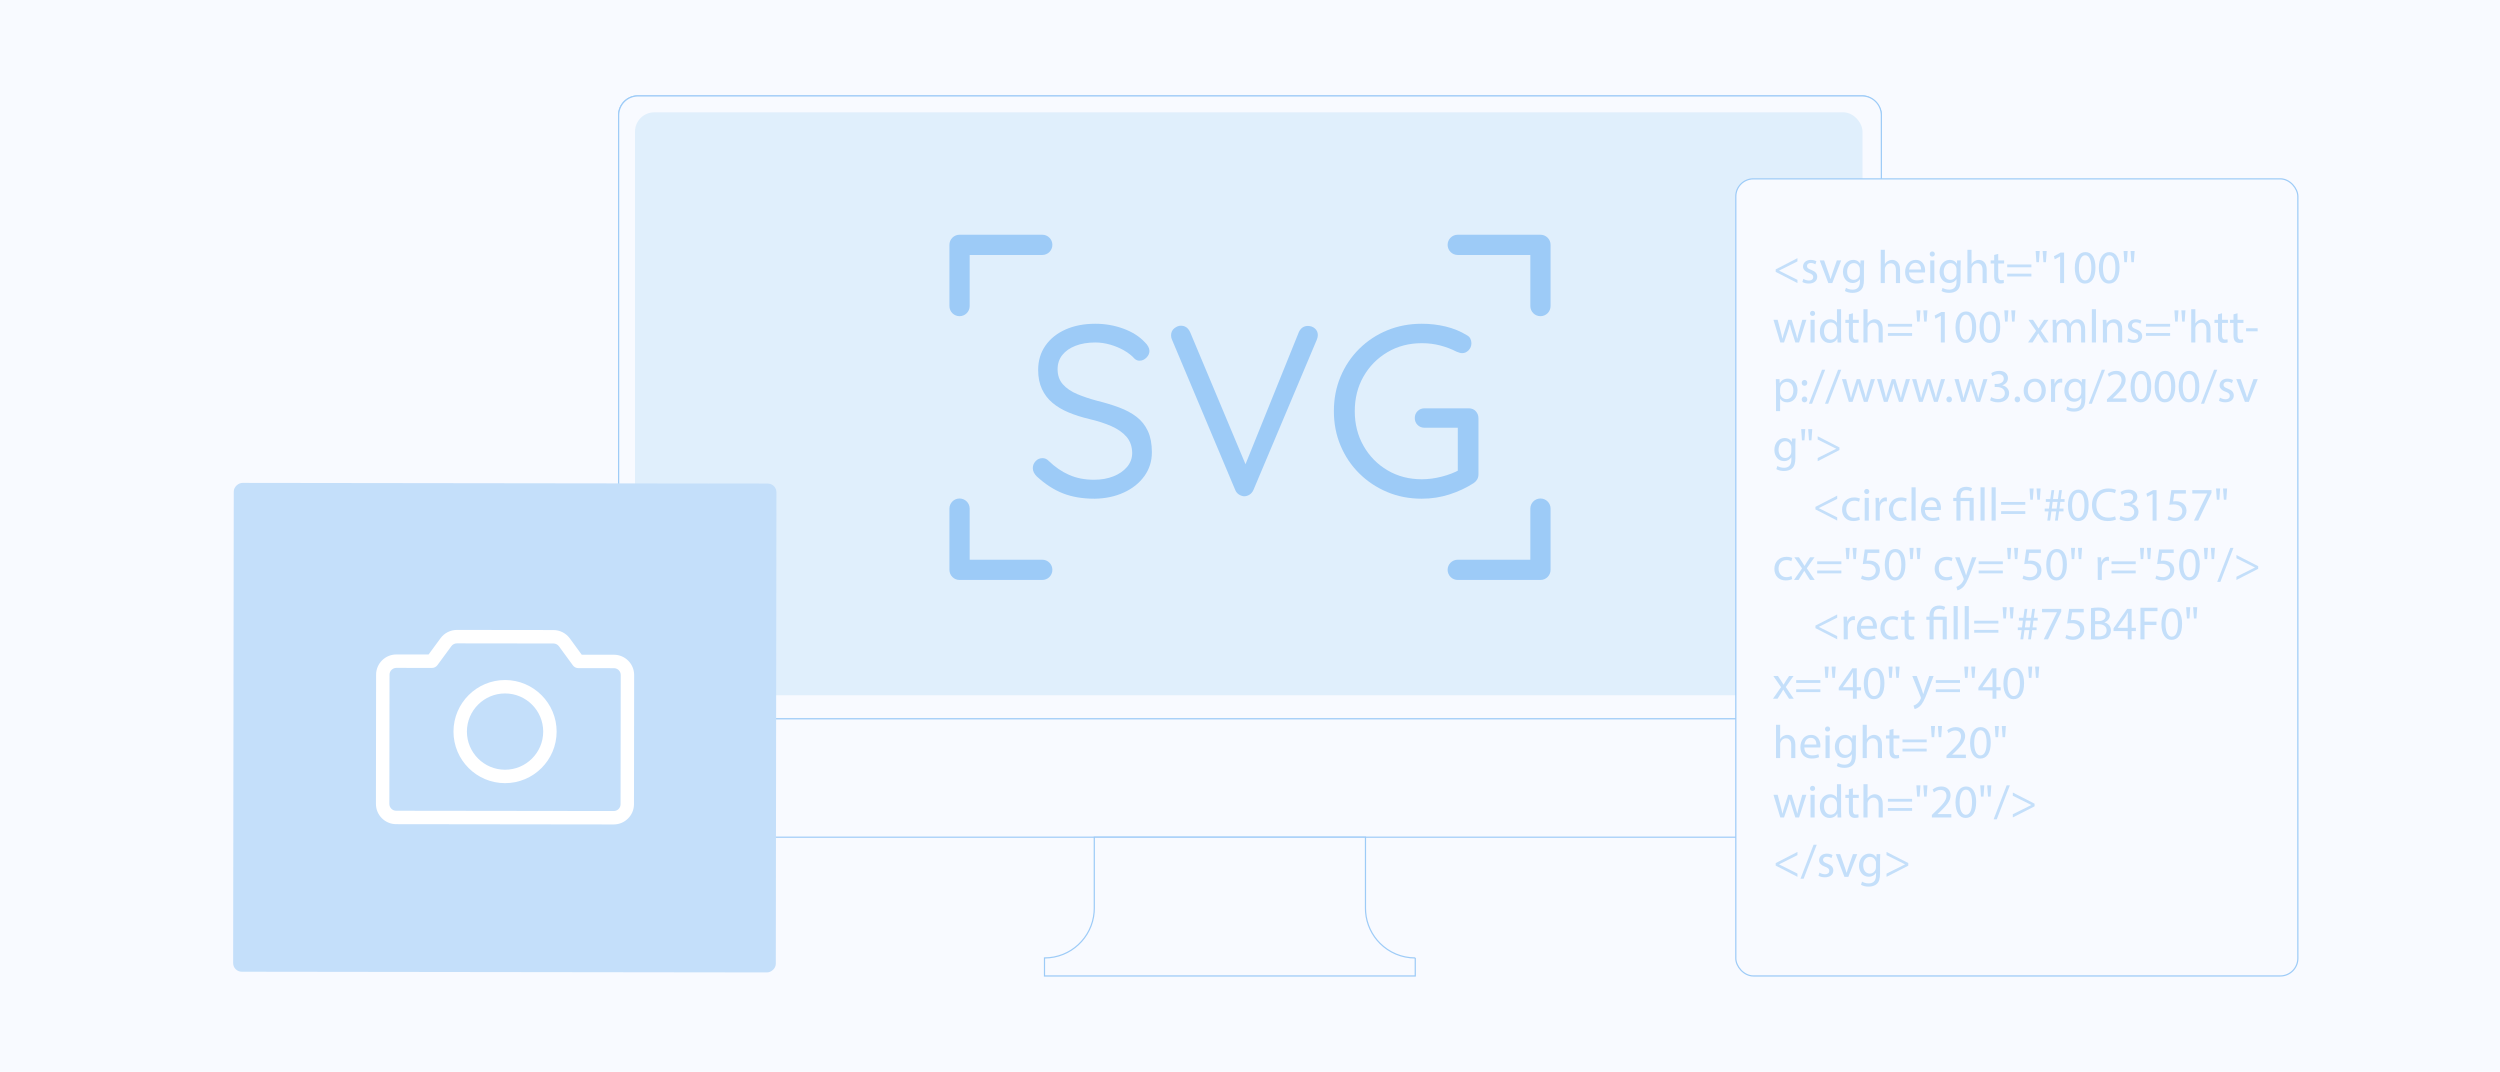 <?xml version="1.0" encoding="UTF-8"?><svg id="a" xmlns="http://www.w3.org/2000/svg" width="800" height="343" viewBox="0 0 800 343"><rect width="800" height="343" style="fill:#f8faff;"/><g><rect x="197.967" y="30.692" width="404.065" height="237.209" rx="6.17" ry="6.17" style="fill:#f8faff; stroke:#9dcbf7; stroke-miterlimit:10; stroke-width:.39px;"/><path d="M204.137,30.692h391.726c3.405,0,6.17,2.765,6.17,6.17V230.007H197.967V36.862c0-3.405,2.765-6.17,6.17-6.17Z" style="fill:#f8faff; stroke:#9dcbf7; stroke-miterlimit:10; stroke-width:.39px;"/><path d="M452.881,306.545v5.762h-118.643v-5.762c8.383,0,15.251-6.472,15.885-14.688,.031-.41,.048-.827,.048-1.244v-22.712h86.779v22.712c0,.417,.017,.834,.048,1.244,.301,3.902,2.01,7.413,4.617,10.023,2.885,2.882,6.868,4.665,11.268,4.665h0Z" style="fill:#f8faff; stroke:#9dcbf7; stroke-miterlimit:10; stroke-width:.39px;"/></g><rect x="203.205" y="35.941" width="392.792" height="186.549" rx="6.17" ry="6.17" style="fill:#e0effc;"/><g><rect x="83.316" y="146.022" width="156.431" height="173.656" rx="2.769" ry="2.769" transform="translate(-71.529 394.076) rotate(-89.925)" style="fill:#c4dffa;"/><g><path d="M196.388,263.824l-69.617-.091c-3.574-.004-6.476-2.914-6.471-6.486l.054-41.35c.005-3.571,2.914-6.473,6.488-6.469l10.304,.013,3.837-5.225c1.22-1.655,3.173-2.643,5.229-2.64l30.898,.04c2.055,.003,4.006,.996,5.221,2.654l3.823,5.235,10.304,.013c3.574,.004,6.476,2.914,6.471,6.486l-.054,41.35c-.005,3.571-2.914,6.473-6.488,6.469h0Zm-69.552-50.1c-1.205-.002-2.186,.977-2.187,2.179l-.054,41.35c-.002,1.202,.977,2.183,2.182,2.185l69.617,.091c1.205,.002,2.186-.977,2.187-2.179l.054-41.35c.002-1.202-.977-2.183-2.182-2.185l-11.393-.015c-.684,0-1.328-.326-1.732-.879l-4.467-6.113c-.409-.561-1.066-.894-1.758-.895l-30.898-.04c-.692,0-1.35,.331-1.761,.89l-4.483,6.101c-.405,.552-1.05,.876-1.734,.874l-11.393-.015h0Z" style="fill:#fff;"/><path d="M161.596,250.61c-9.1-.012-16.492-7.423-16.48-16.523,.012-9.1,7.423-16.492,16.523-16.48,9.1,.012,16.495,7.423,16.483,16.523-.012,9.1-7.426,16.492-16.526,16.48h0Zm.037-28.708c-6.731-.009-12.214,5.46-12.222,12.19-.009,6.731,5.46,12.214,12.19,12.222,6.733,.009,12.216-5.46,12.225-12.19,.009-6.731-5.46-12.214-12.193-12.222h0Z" style="fill:#fff;"/></g></g><rect x="555.458" y="57.23" width="179.855" height="255.078" rx="5.626" ry="5.626" style="fill:#f8faff; stroke:#9dcbf7; stroke-miterlimit:10; stroke-width:.39px;"/><g><g><path d="M350.251,159.588c-3.837,0-7.206-.571-10.109-1.711-2.904-1.14-5.703-2.955-8.398-5.443-.363-.362-.661-.764-.895-1.205-.233-.44-.35-.919-.35-1.438,0-.829,.298-1.567,.894-2.216,.595-.648,1.334-.972,2.216-.972,.726,0,1.373,.286,1.944,.855,2.022,1.971,4.211,3.473,6.571,4.51,2.358,1.038,5.016,1.555,7.97,1.555,2.281,0,4.341-.362,6.182-1.088,1.839-.725,3.304-1.736,4.393-3.033,1.088-1.295,1.633-2.8,1.633-4.51-.052-2.073-.661-3.784-1.827-5.132-1.166-1.347-2.774-2.475-4.821-3.382-2.049-.907-4.42-1.672-7.115-2.294-2.385-.57-4.576-1.27-6.571-2.099-1.996-.829-3.72-1.853-5.171-3.071-1.452-1.217-2.579-2.695-3.382-4.432-.804-1.736-1.205-3.771-1.205-6.104,0-2.955,.778-5.546,2.333-7.776,1.556-2.229,3.706-3.953,6.454-5.171,2.747-1.217,5.91-1.827,9.487-1.827,3.161,0,6.155,.519,8.981,1.556,2.825,1.037,5.093,2.463,6.804,4.277,1.036,.986,1.555,1.944,1.555,2.877,0,.778-.325,1.491-.972,2.139s-1.388,.972-2.216,.972c-.571,0-1.088-.207-1.555-.622-.882-.984-1.996-1.866-3.344-2.643-1.349-.778-2.826-1.4-4.432-1.866-1.607-.467-3.215-.7-4.821-.7-2.385,0-4.484,.35-6.298,1.05-1.815,.7-3.227,1.685-4.238,2.955-1.011,1.271-1.516,2.787-1.516,4.549,0,1.971,.57,3.59,1.711,4.86,1.14,1.271,2.669,2.307,4.588,3.111,1.917,.804,4.043,1.516,6.376,2.138,2.539,.622,4.885,1.335,7.037,2.139,2.151,.805,4.005,1.802,5.56,2.994,1.556,1.193,2.761,2.71,3.616,4.549,.855,1.841,1.283,4.109,1.283,6.804,0,2.852-.804,5.392-2.41,7.62-1.607,2.229-3.798,3.979-6.571,5.249-2.774,1.27-5.898,1.931-9.37,1.983v-.002Z" style="fill:#9dcbf7;"/><path d="M418.521,104.301c.881,0,1.633,.272,2.255,.817s.933,1.257,.933,2.139c0,.415-.104,.882-.311,1.4l-20.295,48.132c-.311,.674-.739,1.18-1.283,1.516-.544,.338-1.128,.505-1.749,.505-.571-.051-1.116-.246-1.633-.583-.519-.336-.907-.817-1.166-1.439l-20.217-48.055c-.105-.206-.182-.427-.234-.661-.052-.233-.078-.479-.078-.739,0-.984,.35-1.75,1.05-2.294s1.386-.817,2.061-.817c1.4,0,2.411,.727,3.033,2.177l18.584,44.322h-1.789l17.962-44.477c.622-1.295,1.58-1.944,2.877-1.944h0Z" style="fill:#9dcbf7;"/><path d="M454.99,159.588c-3.993,0-7.686-.713-11.08-2.139-3.396-1.425-6.376-3.408-8.943-5.948-2.566-2.54-4.562-5.508-5.987-8.904-1.426-3.395-2.139-7.063-2.139-11.003,0-3.991,.712-7.685,2.139-11.08,1.425-3.394,3.421-6.363,5.987-8.904,2.566-2.539,5.546-4.51,8.943-5.91,3.394-1.4,7.088-2.1,11.08-2.1,2.643,0,5.197,.299,7.659,.894,2.462,.597,4.705,1.516,6.726,2.761,.518,.26,.895,.622,1.127,1.088,.234,.467,.35,.96,.35,1.478,0,.882-.299,1.633-.895,2.255-.596,.622-1.283,.933-2.061,.933-.311,0-.61-.051-.895-.156-.285-.103-.582-.206-.894-.311-1.608-.829-3.344-1.49-5.21-1.983-1.867-.492-3.838-.739-5.91-.739-4.096,0-7.764,.96-11.002,2.877-3.241,1.918-5.793,4.51-7.659,7.776-1.866,3.266-2.8,6.973-2.8,11.119,0,4.096,.933,7.789,2.8,11.08,1.866,3.293,4.418,5.898,7.659,7.815,3.239,1.918,6.907,2.877,11.002,2.877,2.072,0,4.211-.284,6.415-.855,2.204-.57,4.082-1.295,5.638-2.177l-.544,1.866v-16.407l1.244,1.088h-11.897c-.882,0-1.621-.298-2.216-.894-.597-.595-.895-1.334-.895-2.216s.297-1.62,.895-2.216c.594-.595,1.334-.894,2.216-.894h14.152c.933,0,1.684,.311,2.255,.933,.569,.622,.855,1.374,.855,2.255v17.962c0,.622-.143,1.166-.428,1.633-.285,.467-.661,.855-1.127,1.166-2.332,1.504-4.912,2.71-7.737,3.616-2.826,.907-5.768,1.361-8.826,1.361h0Z" style="fill:#9dcbf7;"/></g><path d="M492.945,101.178c-1.789,0-3.24-1.45-3.24-3.24v-16.346h-23.227c-1.789,0-3.24-1.45-3.24-3.24s1.45-3.24,3.24-3.24h26.467c1.789,0,3.24,1.451,3.24,3.24v19.586c0,1.789-1.45,3.24-3.24,3.24Z" style="fill:#9dcbf7;"/><path d="M307.055,101.178c-1.789,0-3.24-1.45-3.24-3.24v-19.586c0-1.789,1.451-3.24,3.24-3.24h26.468c1.789,0,3.24,1.451,3.24,3.24s-1.451,3.24-3.24,3.24h-23.228v16.346c0,1.789-1.451,3.24-3.24,3.24Z" style="fill:#9dcbf7;"/><path d="M333.523,185.587h-26.468c-1.789,0-3.24-1.45-3.24-3.24v-19.586c0-1.789,1.451-3.24,3.24-3.24s3.24,1.45,3.24,3.24v16.346h23.228c1.789,0,3.24,1.45,3.24,3.24s-1.451,3.24-3.24,3.24Z" style="fill:#9dcbf7;"/><path d="M492.945,185.587h-26.467c-1.789,0-3.24-1.45-3.24-3.24s1.45-3.24,3.24-3.24h23.227v-16.346c0-1.789,1.45-3.24,3.24-3.24s3.24,1.45,3.24,3.24v19.586c0,1.789-1.45,3.24-3.24,3.24Z" style="fill:#9dcbf7;"/></g><g><path d="M568.222,86.192l6.959-3.584v1.035l-5.864,2.94v.03l5.864,2.939v1.035l-6.959-3.585v-.81Z" style="fill:#c4dffa;"/><path d="M577.086,89.237c.39,.255,1.08,.525,1.74,.525,.96,0,1.409-.48,1.409-1.08,0-.63-.375-.975-1.35-1.335-1.305-.465-1.92-1.185-1.92-2.055,0-1.17,.945-2.13,2.505-2.13,.735,0,1.38,.21,1.785,.45l-.33,.96c-.285-.18-.81-.42-1.485-.42-.779,0-1.215,.45-1.215,.99,0,.6,.436,.87,1.38,1.23,1.26,.48,1.905,1.11,1.905,2.19,0,1.275-.99,2.175-2.715,2.175-.795,0-1.53-.195-2.04-.495l.33-1.005Z" style="fill:#c4dffa;"/><path d="M583.716,83.327l1.426,4.08c.239,.66,.435,1.26,.585,1.86h.045c.165-.6,.375-1.2,.614-1.86l1.41-4.08h1.38l-2.85,7.26h-1.26l-2.76-7.26h1.409Z" style="fill:#c4dffa;"/><path d="M596.525,83.327c-.03,.525-.06,1.11-.06,1.995v4.215c0,1.665-.33,2.685-1.035,3.315-.705,.66-1.725,.87-2.64,.87-.87,0-1.83-.21-2.415-.6l.33-1.005c.479,.3,1.229,.57,2.13,.57,1.35,0,2.34-.705,2.34-2.535v-.81h-.03c-.405,.675-1.185,1.215-2.31,1.215-1.8,0-3.09-1.53-3.09-3.54,0-2.46,1.604-3.855,3.27-3.855,1.26,0,1.95,.66,2.265,1.26h.03l.06-1.095h1.155Zm-1.365,2.865c0-.225-.015-.42-.074-.6-.24-.765-.886-1.395-1.846-1.395-1.26,0-2.159,1.065-2.159,2.745,0,1.425,.72,2.61,2.145,2.61,.81,0,1.545-.51,1.83-1.35,.075-.225,.104-.48,.104-.705v-1.305Z" style="fill:#c4dffa;"/><path d="M601.835,79.938h1.32v4.53h.03c.21-.375,.54-.705,.944-.93,.391-.225,.855-.375,1.351-.375,.975,0,2.534,.6,2.534,3.105v4.32h-1.319v-4.17c0-1.17-.436-2.16-1.681-2.16-.854,0-1.529,.6-1.77,1.32-.075,.18-.09,.375-.09,.63v4.38h-1.32v-10.649Z" style="fill:#c4dffa;"/><path d="M610.896,87.197c.03,1.785,1.17,2.52,2.489,2.52,.945,0,1.516-.165,2.011-.375l.225,.945c-.465,.21-1.26,.45-2.415,.45-2.234,0-3.569-1.47-3.569-3.66s1.29-3.915,3.404-3.915c2.37,0,3,2.085,3,3.42,0,.27-.03,.48-.045,.615h-5.1Zm3.87-.945c.015-.84-.346-2.145-1.83-2.145-1.335,0-1.92,1.23-2.025,2.145h3.855Z" style="fill:#c4dffa;"/><path d="M619.145,81.287c.016,.45-.314,.81-.84,.81-.465,0-.795-.36-.795-.81,0-.465,.346-.825,.825-.825,.495,0,.81,.36,.81,.825Zm-1.47,9.3v-7.26h1.32v7.26h-1.32Z" style="fill:#c4dffa;"/><path d="M627.439,83.327c-.03,.525-.06,1.11-.06,1.995v4.215c0,1.665-.33,2.685-1.035,3.315-.705,.66-1.725,.87-2.64,.87-.87,0-1.83-.21-2.415-.6l.33-1.005c.479,.3,1.229,.57,2.13,.57,1.35,0,2.34-.705,2.34-2.535v-.81h-.03c-.405,.675-1.185,1.215-2.31,1.215-1.8,0-3.09-1.53-3.09-3.54,0-2.46,1.604-3.855,3.27-3.855,1.26,0,1.95,.66,2.265,1.26h.03l.06-1.095h1.155Zm-1.365,2.865c0-.225-.015-.42-.074-.6-.24-.765-.886-1.395-1.846-1.395-1.26,0-2.159,1.065-2.159,2.745,0,1.425,.72,2.61,2.145,2.61,.81,0,1.545-.51,1.83-1.35,.075-.225,.104-.48,.104-.705v-1.305Z" style="fill:#c4dffa;"/><path d="M629.569,79.938h1.32v4.53h.03c.21-.375,.54-.705,.944-.93,.391-.225,.855-.375,1.351-.375,.975,0,2.534,.6,2.534,3.105v4.32h-1.319v-4.17c0-1.17-.436-2.16-1.681-2.16-.854,0-1.529,.6-1.77,1.32-.075,.18-.09,.375-.09,.63v4.38h-1.32v-10.649Z" style="fill:#c4dffa;"/><path d="M639.425,81.242v2.085h1.891v1.005h-1.891v3.915c0,.9,.255,1.41,.99,1.41,.345,0,.6-.045,.765-.09l.061,.99c-.255,.105-.66,.18-1.17,.18-.615,0-1.11-.195-1.425-.555-.375-.39-.511-1.035-.511-1.89v-3.96h-1.125v-1.005h1.125v-1.74l1.29-.345Z" style="fill:#c4dffa;"/><path d="M642.305,85.532v-.9h7.74v.9h-7.74Zm0,2.94v-.9h7.74v.9h-7.74Z" style="fill:#c4dffa;"/><path d="M652.715,80.312l-.256,3.6h-.81l-.24-3.6h1.306Zm2.234,0l-.255,3.6h-.795l-.255-3.6h1.305Z" style="fill:#c4dffa;"/><path d="M659.239,82.067h-.03l-1.695,.915-.255-1.005,2.13-1.14h1.125v9.75h-1.274v-8.52Z" style="fill:#c4dffa;"/><path d="M670.548,85.607c0,3.315-1.229,5.145-3.39,5.145-1.904,0-3.194-1.785-3.225-5.01,0-3.27,1.41-5.07,3.39-5.07,2.055,0,3.225,1.83,3.225,4.935Zm-5.294,.15c0,2.535,.779,3.975,1.979,3.975,1.35,0,1.995-1.575,1.995-4.065,0-2.4-.615-3.975-1.98-3.975-1.154,0-1.994,1.41-1.994,4.065Z" style="fill:#c4dffa;"/><path d="M678.242,85.607c0,3.315-1.229,5.145-3.39,5.145-1.904,0-3.194-1.785-3.225-5.01,0-3.27,1.41-5.07,3.39-5.07,2.055,0,3.225,1.83,3.225,4.935Zm-5.294,.15c0,2.535,.779,3.975,1.979,3.975,1.35,0,1.995-1.575,1.995-4.065,0-2.4-.615-3.975-1.98-3.975-1.154,0-1.994,1.41-1.994,4.065Z" style="fill:#c4dffa;"/><path d="M680.853,80.312l-.256,3.6h-.81l-.24-3.6h1.306Zm2.234,0l-.255,3.6h-.795l-.255-3.6h1.305Z" style="fill:#c4dffa;"/><path d="M568.852,102.327l.96,3.69c.21,.81,.405,1.56,.54,2.31h.045c.165-.735,.405-1.515,.645-2.295l1.186-3.705h1.109l1.125,3.63c.271,.87,.48,1.635,.646,2.37h.045c.12-.735,.314-1.5,.555-2.355l1.035-3.645h1.305l-2.34,7.26h-1.2l-1.109-3.465c-.255-.81-.465-1.53-.646-2.385h-.029c-.181,.87-.405,1.62-.66,2.4l-1.17,3.45h-1.2l-2.19-7.26h1.351Z" style="fill:#c4dffa;"/><path d="M580.836,100.287c.016,.45-.314,.81-.84,.81-.465,0-.795-.36-.795-.81,0-.465,.346-.825,.825-.825,.495,0,.81,.36,.81,.825Zm-1.47,9.3v-7.26h1.32v7.26h-1.32Z" style="fill:#c4dffa;"/><path d="M589.146,98.938v8.774c0,.645,.016,1.38,.061,1.875h-1.185l-.061-1.26h-.03c-.404,.81-1.29,1.425-2.475,1.425-1.755,0-3.104-1.485-3.104-3.69-.016-2.415,1.484-3.9,3.255-3.9,1.109,0,1.859,.525,2.189,1.11h.03v-4.334h1.319Zm-1.319,6.345c0-.165-.016-.39-.061-.555-.194-.84-.915-1.53-1.904-1.53-1.365,0-2.175,1.2-2.175,2.805,0,1.47,.72,2.685,2.145,2.685,.885,0,1.695-.585,1.935-1.575,.045-.18,.061-.36,.061-.57v-1.26Z" style="fill:#c4dffa;"/><path d="M592.926,100.242v2.085h1.891v1.005h-1.891v3.915c0,.9,.255,1.41,.99,1.41,.345,0,.6-.045,.765-.09l.061,.99c-.255,.105-.66,.18-1.17,.18-.615,0-1.11-.195-1.425-.555-.375-.39-.511-1.035-.511-1.89v-3.96h-1.125v-1.005h1.125v-1.74l1.29-.345Z" style="fill:#c4dffa;"/><path d="M596.301,98.938h1.32v4.53h.03c.21-.375,.54-.705,.944-.93,.391-.225,.855-.375,1.351-.375,.975,0,2.534,.6,2.534,3.105v4.32h-1.319v-4.17c0-1.17-.436-2.16-1.681-2.16-.854,0-1.529,.6-1.77,1.32-.075,.18-.09,.375-.09,.63v4.38h-1.32v-10.649Z" style="fill:#c4dffa;"/><path d="M604.131,104.532v-.9h7.74v.9h-7.74Zm0,2.94v-.9h7.74v.9h-7.74Z" style="fill:#c4dffa;"/><path d="M614.541,99.312l-.256,3.6h-.81l-.24-3.6h1.306Zm2.234,0l-.255,3.6h-.795l-.255-3.6h1.305Z" style="fill:#c4dffa;"/><path d="M621.065,101.067h-.03l-1.695,.915-.255-1.005,2.13-1.14h1.125v9.75h-1.274v-8.52Z" style="fill:#c4dffa;"/><path d="M632.374,104.607c0,3.315-1.229,5.145-3.39,5.145-1.904,0-3.194-1.785-3.225-5.01,0-3.27,1.41-5.07,3.39-5.07,2.055,0,3.225,1.83,3.225,4.935Zm-5.294,.15c0,2.535,.779,3.975,1.979,3.975,1.35,0,1.995-1.575,1.995-4.065,0-2.4-.615-3.975-1.98-3.975-1.154,0-1.994,1.41-1.994,4.065Z" style="fill:#c4dffa;"/><path d="M640.068,104.607c0,3.315-1.229,5.145-3.39,5.145-1.904,0-3.194-1.785-3.225-5.01,0-3.27,1.41-5.07,3.39-5.07,2.055,0,3.225,1.83,3.225,4.935Zm-5.294,.15c0,2.535,.779,3.975,1.979,3.975,1.35,0,1.995-1.575,1.995-4.065,0-2.4-.615-3.975-1.98-3.975-1.154,0-1.994,1.41-1.994,4.065Z" style="fill:#c4dffa;"/><path d="M642.679,99.312l-.256,3.6h-.81l-.24-3.6h1.306Zm2.234,0l-.255,3.6h-.795l-.255-3.6h1.305Z" style="fill:#c4dffa;"/><path d="M650.553,102.327l1.035,1.56c.27,.405,.495,.78,.734,1.185h.045c.24-.435,.48-.81,.721-1.2l1.02-1.545h1.425l-2.475,3.51,2.55,3.75h-1.5l-1.064-1.635c-.285-.42-.525-.825-.78-1.26h-.03c-.24,.435-.495,.825-.765,1.26l-1.05,1.635h-1.455l2.58-3.705-2.46-3.555h1.47Z" style="fill:#c4dffa;"/><path d="M656.883,104.292c0-.75-.015-1.365-.06-1.965h1.154l.061,1.17h.045c.405-.69,1.08-1.335,2.28-1.335,.989,0,1.739,.6,2.055,1.455h.03c.225-.405,.51-.72,.81-.945,.435-.33,.915-.51,1.604-.51,.96,0,2.386,.63,2.386,3.15v4.275h-1.29v-4.11c0-1.395-.511-2.235-1.575-2.235-.75,0-1.335,.555-1.56,1.2-.061,.18-.105,.42-.105,.66v4.485h-1.29v-4.35c0-1.155-.51-1.995-1.515-1.995-.825,0-1.425,.66-1.635,1.32-.075,.195-.105,.42-.105,.645v4.38h-1.29v-5.295Z" style="fill:#c4dffa;"/><path d="M669.393,98.938h1.32v10.649h-1.32v-10.649Z" style="fill:#c4dffa;"/><path d="M672.933,104.292c0-.75-.015-1.365-.06-1.965h1.17l.075,1.2h.029c.36-.69,1.2-1.365,2.4-1.365,1.005,0,2.564,.6,2.564,3.09v4.335h-1.319v-4.185c0-1.17-.436-2.145-1.681-2.145-.869,0-1.545,.615-1.77,1.35-.06,.165-.09,.39-.09,.615v4.365h-1.32v-5.295Z" style="fill:#c4dffa;"/><path d="M681.078,108.237c.39,.255,1.08,.525,1.74,.525,.96,0,1.409-.48,1.409-1.08,0-.63-.375-.975-1.35-1.335-1.305-.465-1.92-1.185-1.92-2.055,0-1.17,.945-2.13,2.505-2.13,.735,0,1.38,.21,1.785,.45l-.33,.96c-.285-.18-.81-.42-1.485-.42-.779,0-1.215,.45-1.215,.99,0,.6,.436,.87,1.38,1.23,1.26,.48,1.905,1.11,1.905,2.19,0,1.275-.99,2.175-2.715,2.175-.795,0-1.53-.195-2.04-.495l.33-1.005Z" style="fill:#c4dffa;"/><path d="M686.703,104.532v-.9h7.74v.9h-7.74Zm0,2.94v-.9h7.74v.9h-7.74Z" style="fill:#c4dffa;"/><path d="M697.113,99.312l-.256,3.6h-.81l-.24-3.6h1.306Zm2.234,0l-.255,3.6h-.795l-.255-3.6h1.305Z" style="fill:#c4dffa;"/><path d="M701.192,98.938h1.32v4.53h.03c.21-.375,.54-.705,.944-.93,.391-.225,.855-.375,1.351-.375,.975,0,2.534,.6,2.534,3.105v4.32h-1.319v-4.17c0-1.17-.436-2.16-1.681-2.16-.854,0-1.529,.6-1.77,1.32-.075,.18-.09,.375-.09,.63v4.38h-1.32v-10.649Z" style="fill:#c4dffa;"/><path d="M711.048,100.242v2.085h1.891v1.005h-1.891v3.915c0,.9,.255,1.41,.99,1.41,.345,0,.6-.045,.765-.09l.061,.99c-.255,.105-.66,.18-1.17,.18-.615,0-1.11-.195-1.425-.555-.375-.39-.511-1.035-.511-1.89v-3.96h-1.125v-1.005h1.125v-1.74l1.29-.345Z" style="fill:#c4dffa;"/><path d="M716.013,100.242v2.085h1.891v1.005h-1.891v3.915c0,.9,.255,1.41,.99,1.41,.345,0,.6-.045,.765-.09l.061,.99c-.255,.105-.66,.18-1.17,.18-.615,0-1.11-.195-1.425-.555-.375-.39-.511-1.035-.511-1.89v-3.96h-1.125v-1.005h1.125v-1.74l1.29-.345Z" style="fill:#c4dffa;"/><path d="M722.448,105.042v.975h-3.705v-.975h3.705Z" style="fill:#c4dffa;"/><path d="M568.326,123.697c0-.93-.029-1.68-.06-2.37h1.185l.061,1.245h.029c.54-.885,1.396-1.41,2.58-1.41,1.755,0,3.075,1.485,3.075,3.69,0,2.61-1.59,3.9-3.3,3.9-.96,0-1.8-.42-2.235-1.14h-.03v3.945h-1.305v-7.859Zm1.305,1.935c0,.195,.03,.375,.061,.54,.24,.915,1.035,1.545,1.979,1.545,1.396,0,2.205-1.14,2.205-2.805,0-1.455-.765-2.7-2.16-2.7-.899,0-1.739,.645-1.994,1.635-.045,.165-.091,.36-.091,.54v1.245Z" style="fill:#c4dffa;"/><path d="M576.547,122.527c0-.555,.375-.945,.899-.945s.87,.39,.885,.945c0,.525-.345,.93-.899,.93-.525,0-.885-.405-.885-.93Zm0,5.294c0-.555,.375-.945,.899-.945s.87,.39,.885,.945c0,.525-.345,.93-.899,.93-.525,0-.885-.405-.885-.93Z" style="fill:#c4dffa;"/><path d="M578.856,129.187l4.185-10.875h1.02l-4.199,10.875h-1.005Z" style="fill:#c4dffa;"/><path d="M584.001,129.187l4.185-10.875h1.02l-4.199,10.875h-1.005Z" style="fill:#c4dffa;"/><path d="M590.78,121.327l.96,3.69c.21,.81,.405,1.56,.54,2.31h.045c.165-.735,.405-1.515,.645-2.295l1.186-3.705h1.109l1.125,3.63c.271,.87,.48,1.635,.646,2.37h.045c.12-.735,.314-1.5,.555-2.355l1.035-3.645h1.305l-2.34,7.26h-1.2l-1.109-3.465c-.255-.81-.465-1.53-.646-2.385h-.029c-.181,.87-.405,1.62-.66,2.4l-1.17,3.45h-1.2l-2.19-7.26h1.351Z" style="fill:#c4dffa;"/><path d="M602,121.327l.96,3.69c.21,.81,.405,1.56,.54,2.31h.045c.165-.735,.405-1.515,.645-2.295l1.186-3.705h1.109l1.125,3.63c.271,.87,.48,1.635,.646,2.37h.045c.12-.735,.314-1.5,.555-2.355l1.035-3.645h1.305l-2.34,7.26h-1.2l-1.109-3.465c-.255-.81-.465-1.53-.646-2.385h-.029c-.181,.87-.405,1.62-.66,2.4l-1.17,3.45h-1.2l-2.19-7.26h1.351Z" style="fill:#c4dffa;"/><path d="M613.22,121.327l.96,3.69c.21,.81,.405,1.56,.54,2.31h.045c.165-.735,.405-1.515,.645-2.295l1.186-3.705h1.109l1.125,3.63c.271,.87,.48,1.635,.646,2.37h.045c.12-.735,.314-1.5,.555-2.355l1.035-3.645h1.305l-2.34,7.26h-1.2l-1.109-3.465c-.255-.81-.465-1.53-.646-2.385h-.029c-.181,.87-.405,1.62-.66,2.4l-1.17,3.45h-1.2l-2.19-7.26h1.351Z" style="fill:#c4dffa;"/><path d="M622.836,127.807c0-.555,.375-.945,.899-.945s.885,.39,.885,.945c0,.54-.345,.945-.899,.945-.525,0-.885-.405-.885-.945Z" style="fill:#c4dffa;"/><path d="M626.78,121.327l.96,3.69c.21,.81,.405,1.56,.54,2.31h.045c.165-.735,.405-1.515,.645-2.295l1.186-3.705h1.109l1.125,3.63c.271,.87,.48,1.635,.646,2.37h.045c.12-.735,.314-1.5,.555-2.355l1.035-3.645h1.305l-2.34,7.26h-1.2l-1.109-3.465c-.255-.81-.465-1.53-.646-2.385h-.029c-.181,.87-.405,1.62-.66,2.4l-1.17,3.45h-1.2l-2.19-7.26h1.351Z" style="fill:#c4dffa;"/><path d="M637.19,127.072c.375,.24,1.245,.615,2.159,.615,1.695,0,2.221-1.08,2.205-1.89-.015-1.365-1.245-1.95-2.52-1.95h-.735v-.99h.735c.96,0,2.175-.495,2.175-1.65,0-.78-.495-1.47-1.71-1.47-.78,0-1.53,.345-1.95,.645l-.345-.96c.51-.375,1.5-.75,2.55-.75,1.92,0,2.79,1.14,2.79,2.325,0,1.005-.6,1.86-1.8,2.295v.03c1.2,.24,2.175,1.14,2.175,2.505,0,1.56-1.215,2.925-3.555,2.925-1.095,0-2.055-.345-2.535-.66l.36-1.02Z" style="fill:#c4dffa;"/><path d="M644.675,127.807c0-.555,.375-.945,.899-.945s.885,.39,.885,.945c0,.54-.345,.945-.899,.945-.525,0-.885-.405-.885-.945Z" style="fill:#c4dffa;"/><path d="M654.664,124.897c0,2.685-1.86,3.855-3.615,3.855-1.965,0-3.479-1.44-3.479-3.735,0-2.43,1.59-3.855,3.6-3.855,2.085,0,3.495,1.515,3.495,3.735Zm-5.76,.075c0,1.59,.915,2.79,2.204,2.79,1.261,0,2.205-1.185,2.205-2.82,0-1.23-.614-2.79-2.175-2.79s-2.234,1.44-2.234,2.82Z" style="fill:#c4dffa;"/><path d="M656.329,123.592c0-.855-.015-1.59-.06-2.265h1.154l.046,1.425h.06c.33-.975,1.125-1.59,2.01-1.59,.15,0,.255,.015,.375,.045v1.245c-.135-.03-.27-.045-.45-.045-.93,0-1.59,.705-1.77,1.695-.03,.18-.06,.39-.06,.615v3.87h-1.306v-4.995Z" style="fill:#c4dffa;"/><path d="M667.369,121.327c-.03,.525-.06,1.11-.06,1.995v4.215c0,1.665-.33,2.685-1.035,3.315-.705,.66-1.725,.87-2.64,.87-.87,0-1.83-.21-2.415-.6l.33-1.005c.479,.3,1.229,.57,2.13,.57,1.35,0,2.34-.705,2.34-2.535v-.81h-.03c-.405,.675-1.185,1.215-2.31,1.215-1.8,0-3.09-1.53-3.09-3.54,0-2.46,1.604-3.855,3.27-3.855,1.26,0,1.95,.66,2.265,1.26h.03l.06-1.095h1.155Zm-1.365,2.865c0-.225-.015-.42-.074-.6-.24-.765-.886-1.395-1.846-1.395-1.26,0-2.159,1.065-2.159,2.745,0,1.425,.72,2.61,2.145,2.61,.81,0,1.545-.51,1.83-1.35,.075-.225,.104-.48,.104-.705v-1.305Z" style="fill:#c4dffa;"/><path d="M668.39,129.187l4.185-10.875h1.02l-4.199,10.875h-1.005Z" style="fill:#c4dffa;"/><path d="M674.224,128.587v-.81l1.035-1.005c2.49-2.37,3.615-3.63,3.63-5.1,0-.99-.48-1.905-1.935-1.905-.886,0-1.62,.45-2.07,.825l-.42-.93c.675-.57,1.635-.99,2.76-.99,2.1,0,2.985,1.44,2.985,2.835,0,1.8-1.306,3.255-3.36,5.235l-.78,.72v.03h4.38v1.095h-6.225Z" style="fill:#c4dffa;"/><path d="M688.397,123.607c0,3.315-1.229,5.145-3.39,5.145-1.904,0-3.194-1.785-3.225-5.01,0-3.27,1.41-5.07,3.39-5.07,2.055,0,3.225,1.83,3.225,4.935Zm-5.294,.15c0,2.535,.779,3.975,1.979,3.975,1.35,0,1.995-1.575,1.995-4.065,0-2.4-.615-3.975-1.98-3.975-1.154,0-1.994,1.41-1.994,4.065Z" style="fill:#c4dffa;"/><path d="M696.092,123.607c0,3.315-1.229,5.145-3.39,5.145-1.904,0-3.194-1.785-3.225-5.01,0-3.27,1.41-5.07,3.39-5.07,2.055,0,3.225,1.83,3.225,4.935Zm-5.294,.15c0,2.535,.779,3.975,1.979,3.975,1.35,0,1.995-1.575,1.995-4.065,0-2.4-.615-3.975-1.98-3.975-1.154,0-1.994,1.41-1.994,4.065Z" style="fill:#c4dffa;"/><path d="M703.786,123.607c0,3.315-1.229,5.145-3.39,5.145-1.904,0-3.194-1.785-3.225-5.01,0-3.27,1.41-5.07,3.39-5.07,2.055,0,3.225,1.83,3.225,4.935Zm-5.294,.15c0,2.535,.779,3.975,1.979,3.975,1.35,0,1.995-1.575,1.995-4.065,0-2.4-.615-3.975-1.98-3.975-1.154,0-1.994,1.41-1.994,4.065Z" style="fill:#c4dffa;"/><path d="M704.312,129.187l4.185-10.875h1.02l-4.199,10.875h-1.005Z" style="fill:#c4dffa;"/><path d="M710.386,127.237c.39,.255,1.08,.525,1.74,.525,.96,0,1.409-.48,1.409-1.08,0-.63-.375-.975-1.35-1.335-1.305-.465-1.92-1.185-1.92-2.055,0-1.17,.945-2.13,2.505-2.13,.735,0,1.38,.21,1.785,.45l-.33,.96c-.285-.18-.81-.42-1.485-.42-.779,0-1.215,.45-1.215,.99,0,.6,.436,.87,1.38,1.23,1.26,.48,1.905,1.11,1.905,2.19,0,1.275-.99,2.175-2.715,2.175-.795,0-1.53-.195-2.04-.495l.33-1.005Z" style="fill:#c4dffa;"/><path d="M717.016,121.327l1.426,4.08c.239,.66,.435,1.26,.585,1.86h.045c.165-.6,.375-1.2,.614-1.86l1.41-4.08h1.38l-2.85,7.26h-1.26l-2.76-7.26h1.409Z" style="fill:#c4dffa;"/><path d="M574.581,140.327c-.03,.525-.06,1.11-.06,1.995v4.215c0,1.665-.33,2.685-1.035,3.315-.705,.66-1.725,.87-2.64,.87-.87,0-1.83-.21-2.415-.6l.33-1.005c.479,.3,1.229,.57,2.13,.57,1.35,0,2.34-.705,2.34-2.535v-.81h-.03c-.405,.675-1.185,1.215-2.31,1.215-1.8,0-3.09-1.53-3.09-3.54,0-2.46,1.604-3.855,3.27-3.855,1.26,0,1.95,.66,2.265,1.26h.03l.06-1.095h1.155Zm-1.365,2.865c0-.225-.015-.42-.074-.6-.24-.765-.886-1.395-1.846-1.395-1.26,0-2.159,1.065-2.159,2.745,0,1.425,.72,2.61,2.145,2.61,.81,0,1.545-.51,1.83-1.35,.075-.225,.104-.48,.104-.705v-1.305Z" style="fill:#c4dffa;"/><path d="M577.687,137.312l-.256,3.6h-.81l-.24-3.6h1.306Zm2.234,0l-.255,3.6h-.795l-.255-3.6h1.305Z" style="fill:#c4dffa;"/><path d="M588.62,144.017l-6.959,3.57v-1.035l5.909-2.939v-.03l-5.909-2.94v-1.035l6.959,3.57v.84Z" style="fill:#c4dffa;"/><path d="M580.94,162.192l6.959-3.584v1.035l-5.864,2.94v.03l5.864,2.939v1.035l-6.959-3.585v-.81Z" style="fill:#c4dffa;"/><path d="M595.159,166.317c-.345,.18-1.109,.42-2.085,.42-2.189,0-3.614-1.485-3.614-3.705,0-2.235,1.529-3.855,3.899-3.855,.78,0,1.47,.195,1.83,.375l-.3,1.02c-.315-.18-.811-.345-1.53-.345-1.665,0-2.564,1.23-2.564,2.745,0,1.68,1.08,2.715,2.52,2.715,.75,0,1.245-.195,1.62-.36l.225,.99Z" style="fill:#c4dffa;"/><path d="M598.174,157.287c.016,.45-.314,.81-.84,.81-.465,0-.795-.36-.795-.81,0-.465,.346-.825,.825-.825,.495,0,.81,.36,.81,.825Zm-1.47,9.3v-7.26h1.32v7.26h-1.32Z" style="fill:#c4dffa;"/><path d="M600.214,161.592c0-.855-.015-1.59-.06-2.265h1.154l.046,1.425h.06c.33-.975,1.125-1.59,2.01-1.59,.15,0,.255,.015,.375,.045v1.245c-.135-.03-.27-.045-.45-.045-.93,0-1.59,.705-1.77,1.695-.03,.18-.06,.39-.06,.615v3.87h-1.306v-4.995Z" style="fill:#c4dffa;"/><path d="M610.144,166.317c-.345,.18-1.109,.42-2.085,.42-2.189,0-3.614-1.485-3.614-3.705,0-2.235,1.529-3.855,3.899-3.855,.78,0,1.47,.195,1.83,.375l-.3,1.02c-.315-.18-.811-.345-1.53-.345-1.665,0-2.564,1.23-2.564,2.745,0,1.68,1.08,2.715,2.52,2.715,.75,0,1.245-.195,1.62-.36l.225,.99Z" style="fill:#c4dffa;"/><path d="M611.688,155.938h1.32v10.649h-1.32v-10.649Z" style="fill:#c4dffa;"/><path d="M615.964,163.197c.03,1.785,1.17,2.52,2.489,2.52,.945,0,1.516-.165,2.011-.375l.225,.945c-.465,.21-1.26,.45-2.415,.45-2.234,0-3.569-1.47-3.569-3.66s1.29-3.915,3.404-3.915c2.37,0,3,2.085,3,3.42,0,.27-.03,.48-.045,.615h-5.1Zm3.87-.945c.015-.84-.346-2.145-1.83-2.145-1.335,0-1.92,1.23-2.025,2.145h3.855Z" style="fill:#c4dffa;"/><path d="M626.058,166.587v-6.255h-1.02v-1.005h1.02v-.39c0-1.92,1.125-3.165,3.165-3.165,.675,0,1.471,.21,1.846,.48l-.375,1.005c-.315-.225-.886-.42-1.53-.42-1.396,0-1.8,.975-1.8,2.13v.36h4.215v7.26h-1.306v-6.255h-2.909v6.255h-1.306Z" style="fill:#c4dffa;"/><path d="M633.768,155.938h1.32v10.649h-1.32v-10.649Z" style="fill:#c4dffa;"/><path d="M637.308,155.938h1.32v10.649h-1.32v-10.649Z" style="fill:#c4dffa;"/><path d="M640.353,161.532v-.9h7.74v.9h-7.74Zm0,2.94v-.9h7.74v.9h-7.74Z" style="fill:#c4dffa;"/><path d="M650.763,156.312l-.256,3.6h-.81l-.24-3.6h1.306Zm2.234,0l-.255,3.6h-.795l-.255-3.6h1.305Z" style="fill:#c4dffa;"/><path d="M655.142,166.587l.391-2.94h-1.23v-.885h1.365l.285-2.175h-1.29v-.885h1.425l.39-2.865h.87l-.375,2.865h1.561l.39-2.865h.885l-.375,2.865h1.23v.885h-1.365l-.27,2.175h1.289v.885h-1.425l-.39,2.94h-.9l.391-2.94h-1.561l-.39,2.94h-.9Zm2.985-3.825l.285-2.175h-1.561l-.284,2.175h1.56Z" style="fill:#c4dffa;"/><path d="M668.356,161.607c0,3.315-1.229,5.145-3.39,5.145-1.904,0-3.194-1.785-3.225-5.01,0-3.27,1.41-5.07,3.39-5.07,2.055,0,3.225,1.83,3.225,4.935Zm-5.294,.15c0,2.535,.779,3.975,1.979,3.975,1.35,0,1.995-1.575,1.995-4.065,0-2.4-.615-3.975-1.98-3.975-1.154,0-1.994,1.41-1.994,4.065Z" style="fill:#c4dffa;"/><path d="M677.102,166.257c-.48,.24-1.44,.48-2.67,.48-2.851,0-4.995-1.8-4.995-5.115,0-3.165,2.145-5.31,5.279-5.31,1.261,0,2.056,.27,2.4,.45l-.315,1.065c-.494-.24-1.199-.42-2.039-.42-2.37,0-3.945,1.515-3.945,4.17,0,2.475,1.425,4.065,3.885,4.065,.795,0,1.605-.165,2.13-.42l.271,1.035Z" style="fill:#c4dffa;"/><path d="M678.587,165.072c.375,.24,1.245,.615,2.159,.615,1.695,0,2.221-1.08,2.205-1.89-.015-1.365-1.245-1.95-2.52-1.95h-.735v-.99h.735c.96,0,2.175-.495,2.175-1.65,0-.78-.495-1.47-1.71-1.47-.78,0-1.53,.345-1.95,.645l-.345-.96c.51-.375,1.5-.75,2.55-.75,1.92,0,2.79,1.14,2.79,2.325,0,1.005-.6,1.86-1.8,2.295v.03c1.2,.24,2.175,1.14,2.175,2.505,0,1.56-1.215,2.925-3.555,2.925-1.095,0-2.055-.345-2.535-.66l.36-1.02Z" style="fill:#c4dffa;"/><path d="M688.831,158.067h-.03l-1.695,.915-.255-1.005,2.13-1.14h1.125v9.75h-1.274v-8.52Z" style="fill:#c4dffa;"/><path d="M699.48,157.947h-3.721l-.375,2.505c.226-.03,.436-.06,.796-.06,.75,0,1.499,.165,2.1,.525,.765,.435,1.395,1.275,1.395,2.505,0,1.905-1.515,3.33-3.63,3.33-1.064,0-1.965-.3-2.43-.6l.33-1.005c.405,.24,1.2,.54,2.085,.54,1.245,0,2.31-.81,2.31-2.115-.015-1.26-.854-2.16-2.805-2.16-.555,0-.99,.06-1.35,.105l.63-4.68h4.665v1.11Z" style="fill:#c4dffa;"/><path d="M707.685,156.837v.87l-4.245,8.879h-1.365l4.23-8.625v-.03h-4.771v-1.095h6.15Z" style="fill:#c4dffa;"/><path d="M710.444,156.312l-.256,3.6h-.81l-.24-3.6h1.306Zm2.234,0l-.255,3.6h-.795l-.255-3.6h1.305Z" style="fill:#c4dffa;"/><path d="M573.501,185.317c-.345,.18-1.109,.42-2.085,.42-2.189,0-3.614-1.485-3.614-3.705,0-2.235,1.529-3.855,3.899-3.855,.78,0,1.47,.195,1.83,.375l-.3,1.021c-.315-.18-.811-.345-1.53-.345-1.665,0-2.564,1.229-2.564,2.744,0,1.681,1.08,2.715,2.52,2.715,.75,0,1.245-.194,1.62-.359l.225,.99Z" style="fill:#c4dffa;"/><path d="M575.661,178.327l1.035,1.56c.27,.405,.495,.78,.734,1.186h.045c.24-.436,.48-.811,.721-1.2l1.02-1.545h1.425l-2.475,3.51,2.55,3.75h-1.5l-1.064-1.635c-.285-.42-.525-.825-.78-1.26h-.03c-.24,.435-.495,.824-.765,1.26l-1.05,1.635h-1.455l2.58-3.705-2.46-3.555h1.47Z" style="fill:#c4dffa;"/><path d="M581.496,180.532v-.9h7.74v.9h-7.74Zm0,2.939v-.899h7.74v.899h-7.74Z" style="fill:#c4dffa;"/><path d="M591.906,175.312l-.256,3.6h-.81l-.24-3.6h1.306Zm2.234,0l-.255,3.6h-.795l-.255-3.6h1.305Z" style="fill:#c4dffa;"/><path d="M601.386,176.947h-3.721l-.374,2.505c.225-.03,.435-.06,.795-.06,.75,0,1.499,.165,2.1,.524,.765,.436,1.395,1.275,1.395,2.505,0,1.905-1.515,3.33-3.63,3.33-1.064,0-1.965-.3-2.43-.6l.33-1.005c.405,.239,1.2,.539,2.085,.539,1.245,0,2.31-.81,2.31-2.114-.015-1.26-.854-2.16-2.805-2.16-.555,0-.99,.06-1.35,.105l.63-4.681h4.665v1.11Z" style="fill:#c4dffa;"/><path d="M609.739,180.607c0,3.314-1.229,5.145-3.39,5.145-1.904,0-3.194-1.785-3.225-5.01,0-3.271,1.41-5.07,3.39-5.07,2.055,0,3.225,1.83,3.225,4.936Zm-5.294,.149c0,2.535,.779,3.976,1.979,3.976,1.35,0,1.995-1.575,1.995-4.065,0-2.4-.615-3.975-1.98-3.975-1.154,0-1.994,1.409-1.994,4.064Z" style="fill:#c4dffa;"/><path d="M612.35,175.312l-.256,3.6h-.81l-.24-3.6h1.306Zm2.234,0l-.255,3.6h-.795l-.255-3.6h1.305Z" style="fill:#c4dffa;"/><path d="M624.783,185.317c-.345,.18-1.109,.42-2.085,.42-2.189,0-3.614-1.485-3.614-3.705,0-2.235,1.529-3.855,3.899-3.855,.78,0,1.47,.195,1.83,.375l-.3,1.021c-.315-.18-.811-.345-1.53-.345-1.665,0-2.564,1.229-2.564,2.744,0,1.681,1.08,2.715,2.52,2.715,.75,0,1.245-.194,1.62-.359l.225,.99Z" style="fill:#c4dffa;"/><path d="M627.078,178.327l1.59,4.29c.165,.479,.345,1.05,.465,1.484h.03c.135-.435,.285-.989,.465-1.515l1.439-4.26h1.396l-1.98,5.175c-.944,2.49-1.59,3.765-2.489,4.545-.646,.57-1.29,.795-1.62,.854l-.33-1.109c.33-.105,.765-.315,1.155-.646,.359-.284,.81-.795,1.109-1.47,.061-.135,.105-.24,.105-.314,0-.075-.03-.181-.09-.346l-2.686-6.689h1.44Z" style="fill:#c4dffa;"/><path d="M633.167,180.532v-.9h7.74v.9h-7.74Zm0,2.939v-.899h7.74v.899h-7.74Z" style="fill:#c4dffa;"/><path d="M643.577,175.312l-.256,3.6h-.81l-.24-3.6h1.306Zm2.234,0l-.255,3.6h-.795l-.255-3.6h1.305Z" style="fill:#c4dffa;"/><path d="M653.057,176.947h-3.721l-.375,2.505c.226-.03,.436-.06,.796-.06,.75,0,1.499,.165,2.1,.524,.765,.436,1.395,1.275,1.395,2.505,0,1.905-1.515,3.33-3.63,3.33-1.064,0-1.965-.3-2.43-.6l.33-1.005c.405,.239,1.2,.539,2.085,.539,1.245,0,2.31-.81,2.31-2.114-.015-1.26-.854-2.16-2.805-2.16-.555,0-.99,.06-1.35,.105l.63-4.681h4.665v1.11Z" style="fill:#c4dffa;"/><path d="M661.41,180.607c0,3.314-1.229,5.145-3.39,5.145-1.904,0-3.194-1.785-3.225-5.01,0-3.271,1.41-5.07,3.39-5.07,2.055,0,3.225,1.83,3.225,4.936Zm-5.294,.149c0,2.535,.779,3.976,1.979,3.976,1.35,0,1.995-1.575,1.995-4.065,0-2.4-.615-3.975-1.98-3.975-1.154,0-1.994,1.409-1.994,4.064Z" style="fill:#c4dffa;"/><path d="M664.021,175.312l-.256,3.6h-.81l-.24-3.6h1.306Zm2.234,0l-.255,3.6h-.795l-.255-3.6h1.305Z" style="fill:#c4dffa;"/><path d="M671.279,180.592c0-.854-.015-1.59-.06-2.265h1.154l.046,1.425h.06c.33-.975,1.125-1.59,2.01-1.59,.15,0,.255,.015,.375,.045v1.245c-.135-.03-.27-.045-.45-.045-.93,0-1.59,.705-1.77,1.695-.03,.18-.061,.39-.061,.614v3.87h-1.305v-4.995Z" style="fill:#c4dffa;"/><path d="M675.689,180.532v-.9h7.74v.9h-7.74Zm0,2.939v-.899h7.74v.899h-7.74Z" style="fill:#c4dffa;"/><path d="M686.1,175.312l-.256,3.6h-.81l-.24-3.6h1.306Zm2.234,0l-.255,3.6h-.795l-.255-3.6h1.305Z" style="fill:#c4dffa;"/><path d="M695.579,176.947h-3.721l-.374,2.505c.225-.03,.435-.06,.795-.06,.75,0,1.499,.165,2.1,.524,.765,.436,1.395,1.275,1.395,2.505,0,1.905-1.515,3.33-3.63,3.33-1.064,0-1.965-.3-2.43-.6l.33-1.005c.405,.239,1.2,.539,2.085,.539,1.245,0,2.31-.81,2.31-2.114-.015-1.26-.854-2.16-2.805-2.16-.555,0-.99,.06-1.35,.105l.63-4.681h4.665v1.11Z" style="fill:#c4dffa;"/><path d="M703.933,180.607c0,3.314-1.229,5.145-3.39,5.145-1.904,0-3.194-1.785-3.225-5.01,0-3.271,1.41-5.07,3.39-5.07,2.055,0,3.225,1.83,3.225,4.936Zm-5.294,.149c0,2.535,.779,3.976,1.979,3.976,1.35,0,1.995-1.575,1.995-4.065,0-2.4-.615-3.975-1.98-3.975-1.154,0-1.994,1.409-1.994,4.064Z" style="fill:#c4dffa;"/><path d="M706.543,175.312l-.256,3.6h-.81l-.24-3.6h1.306Zm2.234,0l-.255,3.6h-.795l-.255-3.6h1.305Z" style="fill:#c4dffa;"/><path d="M709.513,186.187l4.185-10.874h1.02l-4.199,10.874h-1.005Z" style="fill:#c4dffa;"/><path d="M722.621,182.017l-6.959,3.57v-1.035l5.909-2.939v-.03l-5.909-2.94v-1.034l6.959,3.569v.84Z" style="fill:#c4dffa;"/><path d="M580.94,200.192l6.959-3.585v1.035l-5.864,2.939v.03l5.864,2.939v1.035l-6.959-3.585v-.81Z" style="fill:#c4dffa;"/><path d="M589.984,199.592c0-.854-.015-1.59-.06-2.265h1.154l.046,1.425h.06c.33-.975,1.125-1.59,2.01-1.59,.15,0,.255,.015,.375,.045v1.245c-.135-.03-.27-.045-.45-.045-.93,0-1.59,.705-1.77,1.695-.03,.18-.061,.39-.061,.614v3.87h-1.305v-4.995Z" style="fill:#c4dffa;"/><path d="M595.475,201.197c.03,1.785,1.17,2.52,2.49,2.52,.944,0,1.515-.165,2.01-.375l.225,.945c-.465,.21-1.26,.45-2.415,.45-2.234,0-3.569-1.471-3.569-3.66s1.29-3.915,3.404-3.915c2.37,0,3,2.085,3,3.42,0,.271-.03,.48-.045,.615h-5.1Zm3.87-.945c.015-.84-.346-2.145-1.83-2.145-1.335,0-1.92,1.229-2.025,2.145h3.855Z" style="fill:#c4dffa;"/><path d="M607.429,204.317c-.345,.18-1.109,.42-2.085,.42-2.189,0-3.614-1.485-3.614-3.705,0-2.235,1.529-3.855,3.899-3.855,.78,0,1.47,.195,1.83,.375l-.3,1.021c-.315-.18-.811-.345-1.53-.345-1.665,0-2.564,1.229-2.564,2.744,0,1.681,1.08,2.715,2.52,2.715,.75,0,1.245-.194,1.62-.359l.225,.99Z" style="fill:#c4dffa;"/><path d="M610.759,195.242v2.085h1.891v1.005h-1.891v3.915c0,.9,.255,1.41,.99,1.41,.345,0,.6-.045,.765-.09l.061,.989c-.255,.105-.66,.181-1.17,.181-.615,0-1.11-.195-1.425-.556-.375-.39-.511-1.034-.511-1.89v-3.96h-1.125v-1.005h1.125v-1.74l1.29-.345Z" style="fill:#c4dffa;"/><path d="M617.448,204.587v-6.255h-1.02v-1.005h1.02v-.39c0-1.92,1.125-3.165,3.165-3.165,.675,0,1.471,.21,1.846,.479l-.375,1.005c-.315-.225-.886-.42-1.53-.42-1.396,0-1.8,.976-1.8,2.13v.36h4.215v7.26h-1.306v-6.255h-2.909v6.255h-1.306Z" style="fill:#c4dffa;"/><path d="M625.158,193.938h1.32v10.649h-1.32v-10.649Z" style="fill:#c4dffa;"/><path d="M628.698,193.938h1.32v10.649h-1.32v-10.649Z" style="fill:#c4dffa;"/><path d="M631.743,199.532v-.9h7.74v.9h-7.74Zm0,2.939v-.899h7.74v.899h-7.74Z" style="fill:#c4dffa;"/><path d="M642.153,194.312l-.256,3.6h-.81l-.24-3.6h1.306Zm2.234,0l-.255,3.6h-.795l-.255-3.6h1.305Z" style="fill:#c4dffa;"/><path d="M646.532,204.587l.391-2.939h-1.23v-.886h1.365l.285-2.175h-1.29v-.885h1.425l.39-2.865h.87l-.375,2.865h1.561l.39-2.865h.885l-.375,2.865h1.23v.885h-1.365l-.27,2.175h1.289v.886h-1.425l-.39,2.939h-.9l.391-2.939h-1.561l-.39,2.939h-.9Zm2.985-3.825l.285-2.175h-1.561l-.284,2.175h1.56Z" style="fill:#c4dffa;"/><path d="M659.598,194.837v.87l-4.245,8.88h-1.365l4.23-8.625v-.029h-4.771v-1.096h6.15Z" style="fill:#c4dffa;"/><path d="M666.782,195.947h-3.721l-.374,2.505c.225-.03,.435-.06,.795-.06,.75,0,1.499,.165,2.1,.524,.765,.436,1.395,1.275,1.395,2.505,0,1.905-1.515,3.33-3.63,3.33-1.064,0-1.965-.3-2.43-.6l.33-1.005c.405,.239,1.2,.539,2.085,.539,1.245,0,2.31-.81,2.31-2.114-.015-1.26-.854-2.16-2.805-2.16-.555,0-.99,.06-1.35,.105l.63-4.681h4.665v1.11Z" style="fill:#c4dffa;"/><path d="M669.121,194.612c.57-.12,1.471-.21,2.385-.21,1.306,0,2.146,.225,2.775,.735,.525,.39,.84,.989,.84,1.784,0,.976-.645,1.83-1.71,2.221v.029c.96,.24,2.085,1.035,2.085,2.535,0,.87-.345,1.53-.854,2.025-.705,.645-1.846,.944-3.495,.944-.9,0-1.59-.06-2.025-.12v-9.944Zm1.306,4.14h1.185c1.38,0,2.189-.72,2.189-1.694,0-1.186-.899-1.65-2.22-1.65-.6,0-.944,.045-1.154,.09v3.255Zm0,4.845c.255,.045,.63,.061,1.095,.061,1.35,0,2.595-.495,2.595-1.965,0-1.38-1.185-1.95-2.61-1.95h-1.079v3.854Z" style="fill:#c4dffa;"/><path d="M680.866,204.587v-2.655h-4.53v-.869l4.351-6.226h1.425v6.061h1.364v1.034h-1.364v2.655h-1.245Zm0-3.689v-3.255c0-.511,.015-1.021,.045-1.53h-.045c-.3,.57-.54,.99-.81,1.439l-2.386,3.315v.03h3.195Z" style="fill:#c4dffa;"/><path d="M684.945,194.478h5.445v1.095h-4.14v3.36h3.824v1.079h-3.824v4.575h-1.306v-10.109Z" style="fill:#c4dffa;"/><path d="M698.265,199.607c0,3.314-1.229,5.145-3.39,5.145-1.904,0-3.194-1.785-3.225-5.01,0-3.27,1.41-5.07,3.39-5.07,2.055,0,3.225,1.83,3.225,4.936Zm-5.294,.149c0,2.535,.779,3.976,1.979,3.976,1.35,0,1.995-1.575,1.995-4.065,0-2.399-.615-3.975-1.98-3.975-1.154,0-1.994,1.41-1.994,4.064Z" style="fill:#c4dffa;"/><path d="M700.875,194.312l-.256,3.6h-.81l-.24-3.6h1.306Zm2.234,0l-.255,3.6h-.795l-.255-3.6h1.305Z" style="fill:#c4dffa;"/><path d="M568.941,216.327l1.035,1.56c.27,.405,.495,.78,.734,1.186h.045c.24-.436,.48-.811,.721-1.2l1.02-1.545h1.425l-2.475,3.51,2.55,3.75h-1.5l-1.064-1.635c-.285-.42-.525-.825-.78-1.26h-.03c-.24,.435-.495,.824-.765,1.26l-1.05,1.635h-1.455l2.58-3.705-2.46-3.555h1.47Z" style="fill:#c4dffa;"/><path d="M574.776,218.532v-.9h7.74v.9h-7.74Zm0,2.939v-.899h7.74v.899h-7.74Z" style="fill:#c4dffa;"/><path d="M585.187,213.312l-.256,3.6h-.81l-.24-3.6h1.306Zm2.234,0l-.255,3.6h-.795l-.255-3.6h1.305Z" style="fill:#c4dffa;"/><path d="M592.926,223.587v-2.655h-4.53v-.869l4.351-6.226h1.425v6.061h1.364v1.034h-1.364v2.655h-1.245Zm0-3.689v-3.255c0-.511,.015-1.021,.045-1.53h-.045c-.3,.57-.54,.99-.81,1.439l-2.386,3.315v.03h3.195Z" style="fill:#c4dffa;"/><path d="M603.02,218.607c0,3.314-1.229,5.145-3.39,5.145-1.904,0-3.194-1.785-3.225-5.01,0-3.27,1.41-5.07,3.39-5.07,2.055,0,3.225,1.83,3.225,4.936Zm-5.294,.149c0,2.535,.779,3.976,1.979,3.976,1.35,0,1.995-1.575,1.995-4.065,0-2.399-.615-3.975-1.98-3.975-1.154,0-1.994,1.41-1.994,4.064Z" style="fill:#c4dffa;"/><path d="M605.63,213.312l-.256,3.6h-.81l-.24-3.6h1.306Zm2.234,0l-.255,3.6h-.795l-.255-3.6h1.305Z" style="fill:#c4dffa;"/><path d="M613.369,216.327l1.59,4.29c.165,.479,.345,1.05,.465,1.484h.03c.135-.435,.285-.989,.465-1.515l1.439-4.26h1.396l-1.98,5.175c-.944,2.49-1.59,3.765-2.489,4.545-.646,.57-1.29,.795-1.62,.854l-.33-1.109c.33-.105,.765-.315,1.155-.646,.359-.284,.81-.795,1.109-1.47,.061-.135,.105-.24,.105-.314,0-.075-.03-.181-.09-.346l-2.686-6.689h1.44Z" style="fill:#c4dffa;"/><path d="M619.458,218.532v-.9h7.74v.9h-7.74Zm0,2.939v-.899h7.74v.899h-7.74Z" style="fill:#c4dffa;"/><path d="M629.868,213.312l-.256,3.6h-.81l-.24-3.6h1.306Zm2.234,0l-.255,3.6h-.795l-.255-3.6h1.305Z" style="fill:#c4dffa;"/><path d="M637.607,223.587v-2.655h-4.53v-.869l4.351-6.226h1.425v6.061h1.364v1.034h-1.364v2.655h-1.245Zm0-3.689v-3.255c0-.511,.015-1.021,.045-1.53h-.045c-.3,.57-.54,.99-.81,1.439l-2.386,3.315v.03h3.195Z" style="fill:#c4dffa;"/><path d="M647.701,218.607c0,3.314-1.229,5.145-3.39,5.145-1.904,0-3.194-1.785-3.225-5.01,0-3.27,1.41-5.07,3.39-5.07,2.055,0,3.225,1.83,3.225,4.936Zm-5.294,.149c0,2.535,.779,3.976,1.979,3.976,1.35,0,1.995-1.575,1.995-4.065,0-2.399-.615-3.975-1.98-3.975-1.154,0-1.994,1.41-1.994,4.064Z" style="fill:#c4dffa;"/><path d="M650.312,213.312l-.256,3.6h-.81l-.24-3.6h1.306Zm2.234,0l-.255,3.6h-.795l-.255-3.6h1.305Z" style="fill:#c4dffa;"/><path d="M568.326,231.938h1.32v4.529h.03c.21-.375,.54-.705,.944-.93,.391-.225,.855-.375,1.351-.375,.975,0,2.534,.6,2.534,3.104v4.32h-1.319v-4.17c0-1.17-.436-2.16-1.681-2.16-.854,0-1.529,.601-1.77,1.32-.075,.18-.09,.375-.09,.63v4.38h-1.32v-10.649Z" style="fill:#c4dffa;"/><path d="M577.387,239.197c.03,1.785,1.17,2.52,2.49,2.52,.944,0,1.515-.165,2.01-.375l.225,.945c-.465,.21-1.26,.45-2.415,.45-2.234,0-3.569-1.471-3.569-3.66s1.29-3.915,3.404-3.915c2.37,0,3,2.085,3,3.42,0,.271-.03,.48-.045,.615h-5.1Zm3.87-.945c.015-.84-.346-2.145-1.83-2.145-1.335,0-1.92,1.229-2.025,2.145h3.855Z" style="fill:#c4dffa;"/><path d="M585.636,233.287c.016,.45-.314,.811-.84,.811-.465,0-.795-.36-.795-.811,0-.465,.346-.825,.825-.825,.495,0,.81,.36,.81,.825Zm-1.47,9.3v-7.26h1.32v7.26h-1.32Z" style="fill:#c4dffa;"/><path d="M593.931,235.327c-.03,.525-.06,1.11-.06,1.995v4.215c0,1.665-.33,2.685-1.035,3.314-.705,.66-1.725,.87-2.64,.87-.87,0-1.83-.21-2.415-.6l.33-1.005c.479,.3,1.229,.569,2.13,.569,1.35,0,2.34-.705,2.34-2.534v-.811h-.03c-.405,.675-1.185,1.215-2.31,1.215-1.8,0-3.09-1.529-3.09-3.54,0-2.459,1.604-3.854,3.27-3.854,1.26,0,1.95,.66,2.265,1.26h.03l.06-1.095h1.155Zm-1.365,2.865c0-.226-.015-.42-.074-.601-.24-.765-.886-1.395-1.846-1.395-1.26,0-2.159,1.064-2.159,2.745,0,1.425,.72,2.609,2.145,2.609,.81,0,1.545-.51,1.83-1.35,.075-.226,.104-.48,.104-.705v-1.305Z" style="fill:#c4dffa;"/><path d="M596.061,231.938h1.32v4.529h.03c.21-.375,.54-.705,.944-.93,.391-.225,.855-.375,1.351-.375,.975,0,2.534,.6,2.534,3.104v4.32h-1.319v-4.17c0-1.17-.436-2.16-1.681-2.16-.854,0-1.529,.601-1.77,1.32-.075,.18-.09,.375-.09,.63v4.38h-1.32v-10.649Z" style="fill:#c4dffa;"/><path d="M605.916,233.242v2.085h1.891v1.005h-1.891v3.915c0,.9,.255,1.41,.99,1.41,.345,0,.6-.045,.765-.09l.061,.989c-.255,.105-.66,.181-1.17,.181-.615,0-1.11-.195-1.425-.556-.375-.39-.511-1.034-.511-1.89v-3.96h-1.125v-1.005h1.125v-1.74l1.29-.345Z" style="fill:#c4dffa;"/><path d="M608.796,237.532v-.9h7.74v.9h-7.74Zm0,2.939v-.899h7.74v.899h-7.74Z" style="fill:#c4dffa;"/><path d="M619.206,232.312l-.256,3.6h-.81l-.24-3.6h1.306Zm2.234,0l-.255,3.6h-.795l-.255-3.6h1.305Z" style="fill:#c4dffa;"/><path d="M622.865,242.587v-.81l1.035-1.005c2.49-2.37,3.615-3.63,3.63-5.101,0-.989-.48-1.904-1.935-1.904-.886,0-1.62,.449-2.07,.824l-.42-.93c.675-.569,1.635-.99,2.76-.99,2.1,0,2.985,1.44,2.985,2.835,0,1.801-1.306,3.255-3.36,5.235l-.78,.72v.03h4.38v1.095h-6.225Z" style="fill:#c4dffa;"/><path d="M637.039,237.607c0,3.314-1.229,5.145-3.39,5.145-1.904,0-3.194-1.785-3.225-5.01,0-3.27,1.41-5.07,3.39-5.07,2.055,0,3.225,1.83,3.225,4.936Zm-5.294,.149c0,2.535,.779,3.976,1.979,3.976,1.35,0,1.995-1.575,1.995-4.065,0-2.399-.615-3.975-1.98-3.975-1.154,0-1.994,1.41-1.994,4.064Z" style="fill:#c4dffa;"/><path d="M639.649,232.312l-.256,3.6h-.81l-.24-3.6h1.306Zm2.234,0l-.255,3.6h-.795l-.255-3.6h1.305Z" style="fill:#c4dffa;"/><path d="M568.852,254.327l.96,3.689c.21,.811,.405,1.561,.54,2.311h.045c.165-.735,.405-1.515,.645-2.295l1.186-3.705h1.109l1.125,3.63c.271,.87,.48,1.635,.646,2.37h.045c.12-.735,.314-1.5,.555-2.355l1.035-3.645h1.305l-2.34,7.26h-1.2l-1.109-3.465c-.255-.81-.465-1.53-.646-2.385h-.029c-.181,.87-.405,1.62-.66,2.399l-1.17,3.45h-1.2l-2.19-7.26h1.351Z" style="fill:#c4dffa;"/><path d="M580.836,252.287c.016,.45-.314,.811-.84,.811-.465,0-.795-.36-.795-.811,0-.465,.346-.825,.825-.825,.495,0,.81,.36,.81,.825Zm-1.47,9.3v-7.26h1.32v7.26h-1.32Z" style="fill:#c4dffa;"/><path d="M589.146,250.938v8.774c0,.646,.016,1.38,.061,1.875h-1.185l-.061-1.26h-.03c-.404,.81-1.29,1.425-2.475,1.425-1.755,0-3.104-1.485-3.104-3.689-.016-2.415,1.484-3.9,3.255-3.9,1.109,0,1.859,.525,2.189,1.11h.03v-4.335h1.319Zm-1.319,6.345c0-.165-.016-.39-.061-.555-.194-.841-.915-1.53-1.904-1.53-1.365,0-2.175,1.2-2.175,2.805,0,1.47,.72,2.685,2.145,2.685,.885,0,1.695-.585,1.935-1.574,.045-.181,.061-.36,.061-.57v-1.26Z" style="fill:#c4dffa;"/><path d="M592.926,252.242v2.085h1.891v1.005h-1.891v3.915c0,.9,.255,1.41,.99,1.41,.345,0,.6-.045,.765-.09l.061,.989c-.255,.105-.66,.181-1.17,.181-.615,0-1.11-.195-1.425-.556-.375-.39-.511-1.034-.511-1.89v-3.96h-1.125v-1.005h1.125v-1.74l1.29-.345Z" style="fill:#c4dffa;"/><path d="M596.301,250.938h1.32v4.529h.03c.21-.375,.54-.705,.944-.93,.391-.225,.855-.375,1.351-.375,.975,0,2.534,.6,2.534,3.104v4.32h-1.319v-4.17c0-1.17-.436-2.16-1.681-2.16-.854,0-1.529,.601-1.77,1.32-.075,.18-.09,.375-.09,.63v4.38h-1.32v-10.649Z" style="fill:#c4dffa;"/><path d="M604.131,256.532v-.9h7.74v.9h-7.74Zm0,2.939v-.899h7.74v.899h-7.74Z" style="fill:#c4dffa;"/><path d="M614.541,251.312l-.256,3.6h-.81l-.24-3.6h1.306Zm2.234,0l-.255,3.6h-.795l-.255-3.6h1.305Z" style="fill:#c4dffa;"/><path d="M618.2,261.587v-.81l1.035-1.005c2.49-2.37,3.615-3.63,3.63-5.101,0-.989-.48-1.904-1.935-1.904-.886,0-1.62,.449-2.07,.824l-.42-.93c.675-.569,1.635-.99,2.76-.99,2.1,0,2.985,1.44,2.985,2.835,0,1.801-1.306,3.255-3.36,5.235l-.78,.72v.03h4.38v1.095h-6.225Z" style="fill:#c4dffa;"/><path d="M632.374,256.607c0,3.314-1.229,5.145-3.39,5.145-1.904,0-3.194-1.785-3.225-5.01,0-3.27,1.41-5.07,3.39-5.07,2.055,0,3.225,1.83,3.225,4.936Zm-5.294,.149c0,2.535,.779,3.976,1.979,3.976,1.35,0,1.995-1.575,1.995-4.065,0-2.399-.615-3.975-1.98-3.975-1.154,0-1.994,1.41-1.994,4.064Z" style="fill:#c4dffa;"/><path d="M634.984,251.312l-.256,3.6h-.81l-.24-3.6h1.306Zm2.234,0l-.255,3.6h-.795l-.255-3.6h1.305Z" style="fill:#c4dffa;"/><path d="M637.954,262.187l4.185-10.874h1.02l-4.199,10.874h-1.005Z" style="fill:#c4dffa;"/><path d="M651.062,258.017l-6.959,3.57v-1.035l5.909-2.939v-.03l-5.909-2.939v-1.035l6.959,3.569v.84Z" style="fill:#c4dffa;"/><path d="M568.222,276.192l6.959-3.585v1.035l-5.864,2.939v.03l5.864,2.939v1.035l-6.959-3.585v-.81Z" style="fill:#c4dffa;"/><path d="M576.156,281.187l4.185-10.874h1.02l-4.199,10.874h-1.005Z" style="fill:#c4dffa;"/><path d="M582.23,279.237c.39,.255,1.08,.524,1.74,.524,.96,0,1.409-.479,1.409-1.08,0-.63-.375-.975-1.35-1.335-1.305-.465-1.92-1.185-1.92-2.055,0-1.17,.945-2.13,2.505-2.13,.735,0,1.38,.21,1.785,.45l-.33,.96c-.285-.18-.81-.42-1.485-.42-.779,0-1.215,.45-1.215,.99,0,.6,.436,.869,1.38,1.229,1.26,.48,1.905,1.11,1.905,2.189,0,1.275-.99,2.176-2.715,2.176-.795,0-1.53-.195-2.04-.495l.33-1.005Z" style="fill:#c4dffa;"/><path d="M588.86,273.327l1.426,4.08c.239,.66,.435,1.26,.585,1.859h.045c.165-.6,.375-1.199,.614-1.859l1.41-4.08h1.38l-2.85,7.26h-1.26l-2.76-7.26h1.409Z" style="fill:#c4dffa;"/><path d="M601.67,273.327c-.03,.525-.06,1.11-.06,1.995v4.215c0,1.665-.33,2.685-1.035,3.314-.705,.66-1.725,.87-2.64,.87-.87,0-1.83-.21-2.415-.6l.33-1.005c.479,.3,1.229,.569,2.13,.569,1.35,0,2.34-.705,2.34-2.534v-.811h-.03c-.405,.675-1.185,1.215-2.31,1.215-1.8,0-3.09-1.529-3.09-3.54,0-2.459,1.604-3.854,3.27-3.854,1.26,0,1.95,.66,2.265,1.26h.03l.06-1.095h1.155Zm-1.365,2.865c0-.226-.015-.42-.074-.601-.24-.765-.886-1.395-1.846-1.395-1.26,0-2.159,1.064-2.159,2.745,0,1.425,.72,2.609,2.145,2.609,.81,0,1.545-.51,1.83-1.35,.075-.226,.104-.48,.104-.705v-1.305Z" style="fill:#c4dffa;"/><path d="M610.654,277.017l-6.959,3.57v-1.035l5.909-2.939v-.03l-5.909-2.939v-1.035l6.959,3.569v.84Z" style="fill:#c4dffa;"/></g></svg>